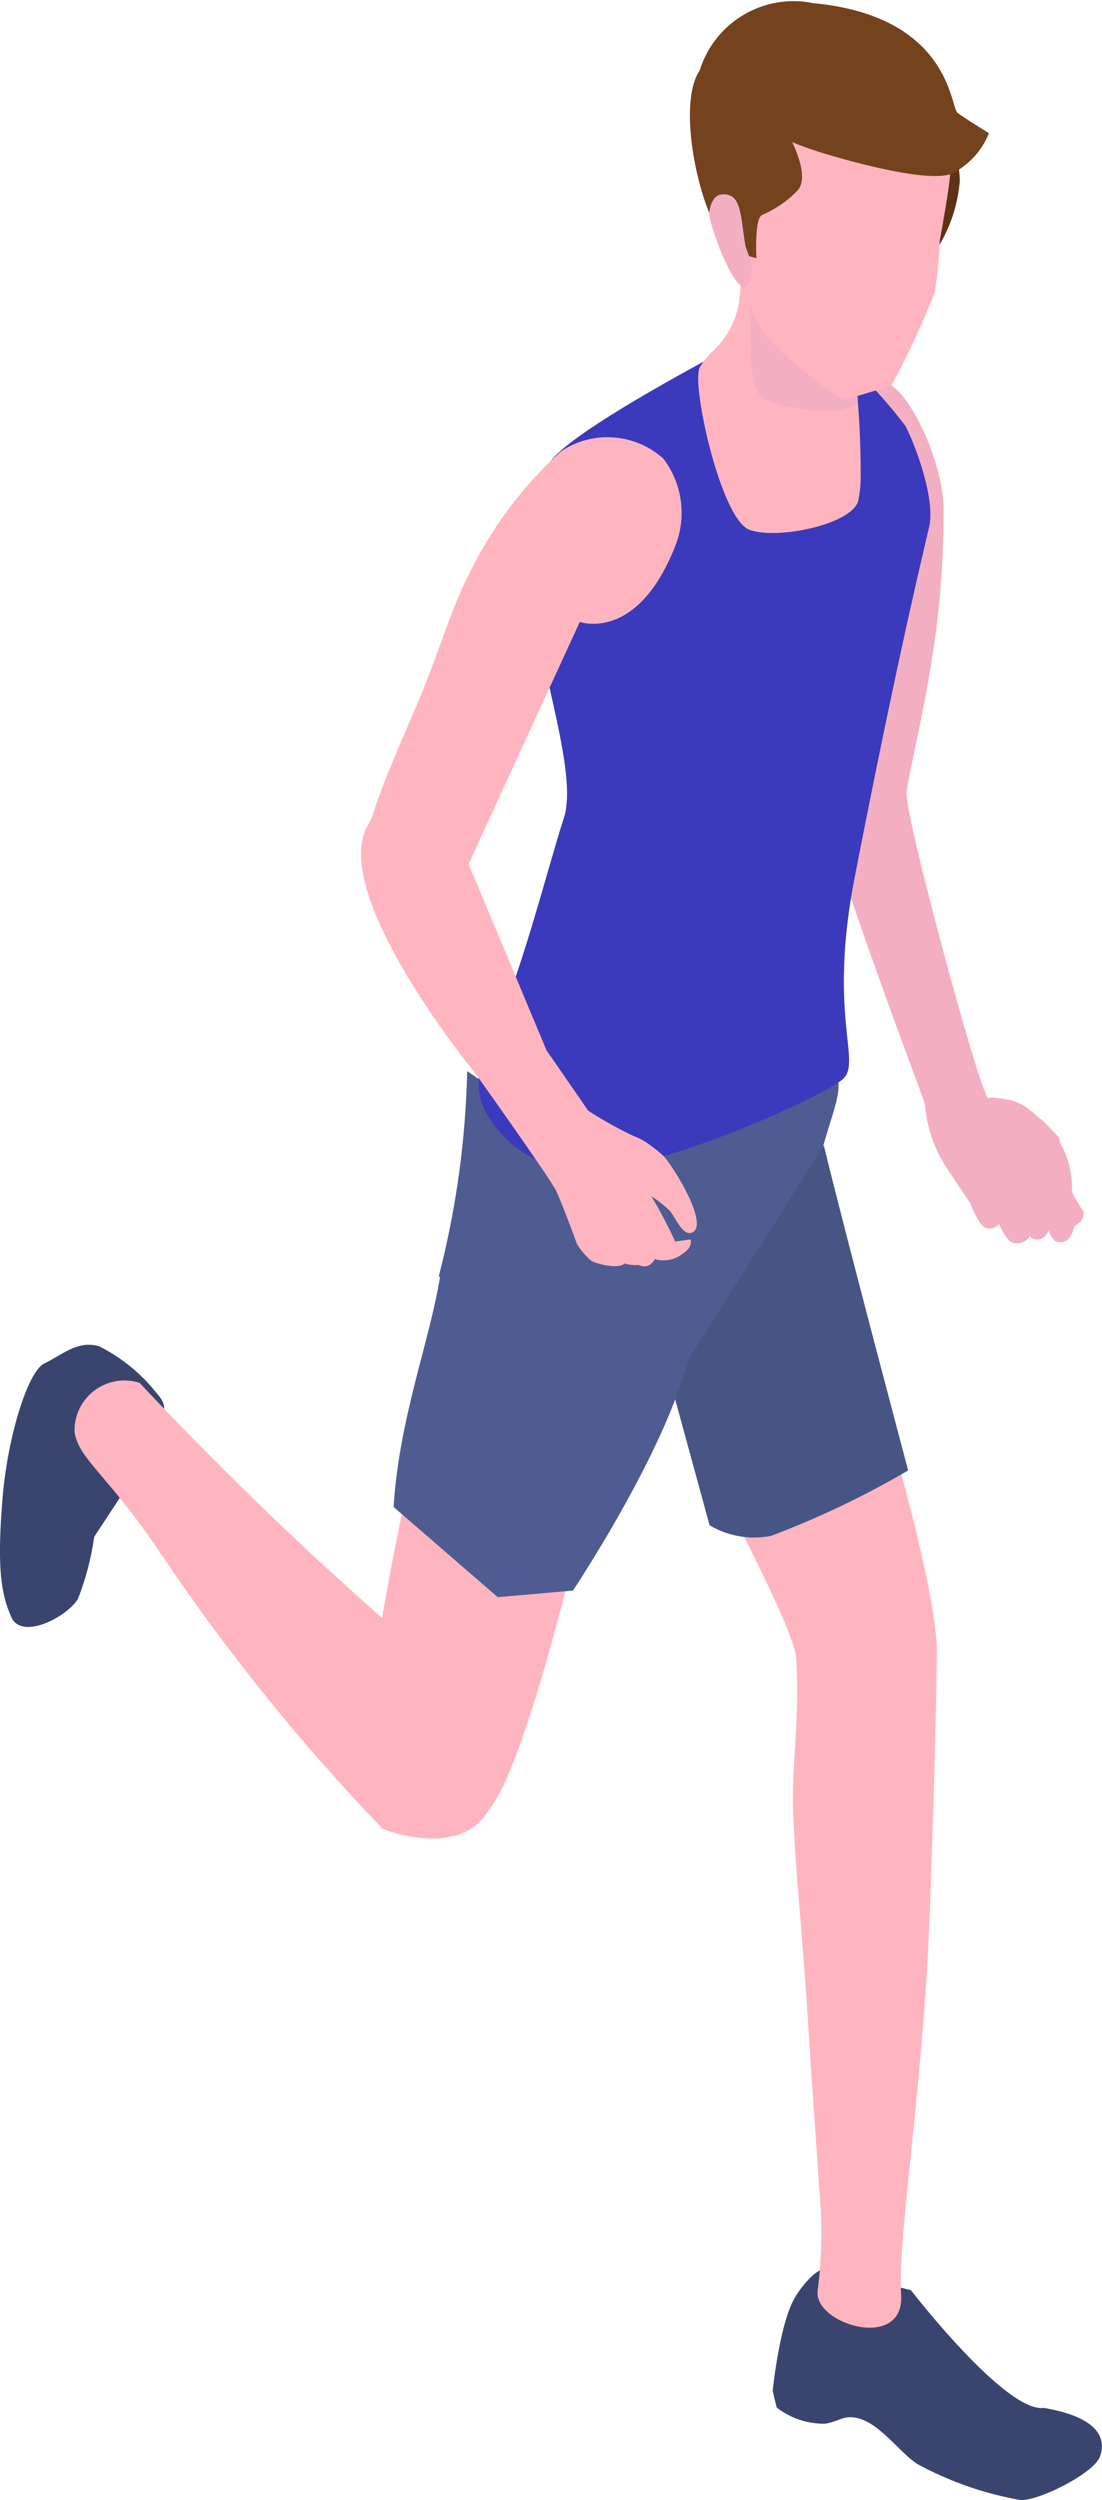 <?xml version="1.0" encoding="utf-8"?>
<!-- Generator: Adobe Illustrator 26.0.0, SVG Export Plug-In . SVG Version: 6.00 Build 0)  -->
<svg version="1.1" id="レイヤー_1" xmlns="http://www.w3.org/2000/svg" xmlns:xlink="http://www.w3.org/1999/xlink" x="0px"
	 y="0px" width="49.445px" height="112.126px" viewBox="0 0 49.445 112.126" enable-background="new 0 0 49.445 112.126"
	 xml:space="preserve">
<g id="グループ_68" transform="translate(345.5 844.339)">
	<g>
		<defs>
			<rect id="SVGID_1_" x="-345.5" y="-844.339" width="49.445" height="112.126"/>
		</defs>
		<clipPath id="SVGID_00000143617004776224285430000011866496787598573234_">
			<use xlink:href="#SVGID_1_"  overflow="visible"/>
		</clipPath>
		<g id="グループ_67" clip-path="url(#SVGID_00000143617004776224285430000011866496787598573234_)">
			<path id="パス_407" fill="#3A456F" d="M-338.607-782.024c-0.671-0.803-1.5-1.46-2.434-1.931c-0.968-0.3-1.674,0.387-2.47,0.764
				c-0.741,0.351-1.661,3.313-1.882,6.116c-0.236,2.991-0.078,4.181,0.4,5.261c0.478,1.08,2.582-0.06,3-0.841
				c0.346-0.89,0.588-1.817,0.72-2.762l1.621-2.461c0.675-0.583,1.148-1.364,1.353-2.231c0.086-1.116,0.453-1.081-0.314-1.915"/>
			<path id="パス_408" fill="#FFB5C0" d="M-327.112-770.693c1.76,1.523,4.768,3.355,3.876,6.716
				c-0.892,3.361-5.085,1.667-5.085,1.667c-3.663-3.803-6.986-7.918-9.932-12.3c-2.44-3.641-3.687-4.244-3.9-5.488
				c-0.05-1.234,0.91-2.276,2.144-2.326c0.261-0.011,0.522,0.025,0.771,0.104c3.834,4.086,7.881,7.967,12.124,11.626"/>
			<path id="パス_409" fill="#FFB5C0" d="M-326.471-780.995l7.548,2.942c-0.718,3.4-3.321,14.094-4.866,15.076
				c-1.627,0.982-3.73,0.607-4.917-0.877C-330.175-765.397-326.471-780.995-326.471-780.995"/>
			<path id="パス_410" fill="#3A456F" d="M-309.793-741.361c-0.72,1.106-1.038,4.246-1.038,4.246l0.178,0.749
				c0.628,0.489,1.405,0.745,2.2,0.726c0.527-0.109,0.673-0.246,0.941-0.28c1.235-0.156,2.26,1.508,3.178,2.093
				c1.445,0.784,3.008,1.329,4.627,1.614c0.886,0.016,3.284-1.212,3.556-1.942c0.308-0.826-0.068-1.779-2.515-2.193
				c-1.708,0.234-5.965-5.283-5.965-5.283l-3.933-0.951c0,0-0.514,0.106-1.233,1.217"/>
			<path id="パス_411" fill="#FFB5C0" d="M-313.695-778.472l7.5-3.712c0,0,2.764,8.953,2.732,12.012
				c-0.047,4.335-0.321,12.193-0.426,13.907c-0.443,7.245-1.314,12.314-1.178,14.863c0.136,2.549-3.991,1.279-3.742-0.228
				c0.191-1.513,0.213-3.043,0.064-4.561c-0.107-1.786-0.3-4.131-0.5-7.46c-0.211-3.474-0.582-6.93-0.669-9.423
				c-0.075-2.159,0.319-4.28,0.131-6.941c-0.094-1.337-3.915-8.457-3.915-8.457"/>
			<path id="パス_412" fill="#4E5C92" d="M-324.535-796.301l5.878,4.07c0,0,9.721-6.234,10.715-3.786
				c0.476,1.174-1.8,4.178-0.868,8.014l-6.56,5.832c-4.465,0.3-7.525-1.519-10.441-4.937c0.778-3.007,1.205-6.094,1.273-9.2"/>
			<path id="パス_413" fill="#475585" d="M-308.538-792.972c1.016,4.172,3.786,14.579,3.786,14.579
				c-1.966,1.152-4.026,2.135-6.158,2.939c-0.945,0.182-1.924,0.012-2.752-0.477l-1.707-6.241L-308.538-792.972z"/>
			<path id="パス_414" fill="#4E5C92" d="M-325.731-787.225c3.86-0.2,7.651,0.289,11.215,3.321
				c-0.767,4.145-5.276,10.9-5.276,10.9l-3.376,0.296l-4.673-4.046c0.262-4.073,1.641-7.45,2.11-10.472"/>
			<path id="パス_415" fill="#F3AFC1" d="M-300.913-795.117c0.984,0.147,1.243,0.036,2.84,1.7c0.9,0.639-3.263,4.3-3.527,3.568
				c0,0-0.613-0.868-1.415-2.1c-0.586-0.887-0.929-1.912-0.992-2.973L-300.913-795.117z"/>
			<path id="パス_416" fill="#F3AFC1" d="M-298.763-794.121c0.908,0.814,1.406,1.99,1.359,3.208
				c0.119,0.288,0.273,0.56,0.458,0.81c0.271,0.346-0.291,0.844-0.494,0.737c-0.493-0.272-0.881-0.703-1.1-1.222
				c-0.383-0.766-0.725-1.551-1.025-2.353c-0.14-0.419-0.36-1.774,0.8-1.18"/>
			<path id="パス_417" fill="#F3AFC1" d="M-300.563-789.685c-0.04-0.322-0.156-0.631-0.338-0.9
				c-0.095-0.172-0.199-0.339-0.312-0.5c-0.207-0.19-0.529-0.177-0.719,0.03c-0.117,0.127-0.161,0.303-0.119,0.47
				c0.113,0.3,0.494,1.275,0.812,1.332c0.301,0.07,0.601-0.117,0.671-0.417c0.002-0.007,0.003-0.014,0.005-0.022"/>
			<path id="パス_418" fill="#F3AFC1" d="M-299.2-789.117c-0.038-0.397-0.17-0.779-0.384-1.115
				c-0.111-0.212-0.234-0.418-0.367-0.617c-0.248-0.241-0.644-0.236-0.885,0.012c-0.148,0.152-0.209,0.368-0.162,0.575
				c0.129,0.375,0.564,1.582,0.952,1.664c0.367,0.096,0.743-0.123,0.839-0.49c0.002-0.009,0.004-0.017,0.006-0.026"/>
			<path id="パス_419" fill="#F3AFC1" d="M-297.273-789.451c-0.044-0.609-0.183-1.206-0.412-1.772
				c-0.157-0.458-0.2-0.549-0.383-0.987c-0.49-0.6-1.141-0.174-1.034,0.9c0.138,0.6,0.6,2.515,1,2.654
				c0.428,0.152,0.726-0.194,0.833-0.795"/>
			<path id="パス_420" fill="#F3AFC1" d="M-298.321-789.575c-0.044-0.608-0.183-1.206-0.412-1.771
				c-0.157-0.459-0.2-0.549-0.383-0.988c-0.49-0.6-1.141-0.174-1.034,0.9c0.138,0.6,0.6,2.515,1,2.654
				c0.428,0.152,0.726-0.193,0.833-0.795"/>
			<path id="パス_421" fill="#F3AFC1" d="M-307.768-826.887c0.592-0.847,0.543-0.65,1.873-0.357
				c1.18,0.26,2.629,3.512,2.728,5.516c0.026,2.302-0.144,4.603-0.506,6.877c-0.454,2.859-1.1,5.455-1.15,6.044
				c-0.091,1.028,3.2,13.177,3.646,13.707c-0.629,0.852-1.829,1.032-2.681,0.403c-0.048-0.035-0.094-0.073-0.138-0.112
				c0-0.167-6.47-16.794-6.315-20.617C-310.253-816.859-308.722-825.526-307.768-826.887"/>
			<path id="パス_422" fill="#3B3ABC" d="M-320.544-823.937c1.823-1.8,9.266-5.6,9.62-5.751c2.5-1.077,2.954,1.137,2.954,1.137
				c1.143,1,2.181,2.113,3.1,3.322c0.494,0.965,1.337,3.3,1.061,4.513s-1.377,5.654-3.338,15.7c-1.211,6.2,0.308,8.256-0.512,9.054
				c-0.82,0.798-9.843,4.895-12.657,4.025c-1.566-0.333-2.881-1.39-3.543-2.848c-0.33-1.048-0.178-2.189,0.415-3.114
				c1.185-2.177,2.489-7.439,3.243-9.751C-319.177-810.788-324.073-820.458-320.544-823.937"/>
			<path id="パス_423" fill="#5D3316" d="M-308.189-842.498c1.359,0.1,3.219,1.458,4.076,2.263c1.03,1.08,1.627,2.5,1.679,3.991
				c-0.145,1.854-1.055,3.565-2.513,4.72C-304.947-831.524-310.048-842.634-308.189-842.498"/>
			<path id="パス_424" fill="#75421E" d="M-308.904-842.569l-3.407,7.952c-0.295,0.056,1.5,2.22,1.5,2.22
				c-1-0.105-1.894-0.666-2.424-1.52c-0.989-1.482-1.963-6.11-0.737-7.436C-312.746-842.679-308.904-842.569-308.904-842.569"/>
			<path id="パス_425" fill="#FFB5C0" d="M-311.869-820.575c1.273,0.456,4.583-0.253,4.872-1.291
				c0.087-0.405,0.125-0.818,0.114-1.232c0.001-1.481-0.079-2.961-0.241-4.433c-0.15-1.25,0.3-2.186-0.162-2.866
				c-1.187-1.645-2.677-3.047-4.391-4.132c-0.222-0.144-0.348-0.216-0.348-0.216s-0.475,0.463-0.283,2.547
				c0.039,0.373,0.039,0.75,0,1.123c-0.075,0.93-0.49,1.801-1.165,2.445c-0.255,0.228-0.472,0.496-0.642,0.793
				C-314.47-827.008-313.142-821.031-311.869-820.575"/>
			<path id="パス_426" fill="#F3AFC1" d="M-311.907-831.229c0.2,1.97-0.2,4.48,0.812,4.84s3.021,0.825,4.085,0.14
				c0.03-1.52-2.142-6.709-4.9-4.98"/>
			<path id="パス_427" fill="#FFB5C0" d="M-307.628-826.399l2.118-0.639c0.733-1.347,1.382-2.738,1.944-4.164
				c0.127-0.778,0.204-1.563,0.231-2.35c0,0,0.468-2.488,0.479-3.174c0.074-4.667-2.409-7.094-7.534-6.231
				c-4.45,0.749-3.158,6.209-1.915,10.759c0.186,0.991,0.552,1.94,1.078,2.8C-310.164-828.244-308.954-827.235-307.628-826.399"/>
			<path id="パス_428" fill="#75421E" d="M-310.07-838.186c0,0,0.953,1.7,0.364,2.381c-0.456,0.477-1.005,0.855-1.613,1.111
				c-0.336,0.192-0.242,1.93-0.242,1.93c-0.385-0.078-0.748-0.238-1.064-0.471c-0.885-0.838-1.672-8.166-1.109-8.357
				c0.594,1.665,1.961,2.937,3.664,3.41"/>
			<path id="パス_429" fill="#75421E" d="M-308.959-844.193c6.1,0.6,6.1,4.659,6.416,4.908c0.316,0.249,1.416,0.919,1.416,0.919
				c-0.312,0.785-0.9,1.428-1.653,1.81c-1.171,0.5-5.5-0.829-5.5-0.829c-2.282-0.646-6.022-2.374-5.822-3.804
				c0.679-2.18,2.909-3.481,5.141-3"/>
			<path id="パス_430" fill="#F3AFC1" d="M-313.111-835.621c-0.381,0.03-0.532,0.484-0.567,0.832
				c-0.046,0.454,1.177,3.8,1.7,3.242s-0.033-1.515-0.08-1.79c-0.223-1.327-0.163-2.353-1.048-2.284"/>
			<path id="パス_431" fill="#FFB5C0" d="M-319.486-816.448l-5.4,11.762l-4.049-1.157c-0.338-1,0.262-2.55,2.081-6.75
				c1.006-2.322,1.554-4.368,2.367-5.933c1.01-2.103,2.416-3.99,4.142-5.559c1.426-0.967,3.328-0.836,4.609,0.316
				c0.844,1.11,1.052,2.578,0.549,3.879c-1.71,4.389-4.3,3.442-4.3,3.442"/>
			<path id="パス_432" fill="#FFB5C0" d="M-324.773-806.305l3.793,9.069l1.872,2.712c0.767,0.496,1.572,0.933,2.406,1.306
				c0.437,0.436,0.612,1.07,0.46,1.669c-0.165,1.136-0.3,2.173-1.263,2.86c-0.332,0.205-0.677,0.386-1.035,0.542
				c-0.466,0.238-1.066-0.383-1.066-0.383s-0.538-1.488-0.927-2.38c-0.21-0.481-3.6-5.234-3.6-5.234s-6.5-7.9-4.921-11.072
				c1.579-3.172,3.087-1.766,4.284,0.91"/>
			<path id="パス_433" fill="#FFB5C0" d="M-315.206-788.662l0.693-0.088c0,0,0.123,0.344-0.368,0.646
				c-0.569,0.441-1.381,0.375-1.872-0.151c-0.317-0.505-0.567-1.049-0.744-1.618c-0.112-0.461,0.172-0.925,0.633-1.037
				c0.154-0.037,0.316-0.031,0.467,0.018c0.441,0.718,0.838,1.463,1.189,2.229"/>
			<path id="パス_434" fill="#FFB5C0" d="M-318.302-788.384c0.278,0.529,0.849,0.836,1.443,0.777
				c0.548,0.218,0.714-0.186,0.943-0.64c0,0-1.052-1.438-1.96-1.418c-0.449,0.168-0.676,0.667-0.509,1.116
				C-318.363-788.492-318.335-788.436-318.302-788.384"/>
			<path id="パス_435" fill="#FFB5C0" d="M-318.573-788.559c0.016,0.731,1.786,1.189,1.589,0.769
				c-0.208-0.443-0.4-0.342-0.78-0.668C-318.197-788.83-318.487-788.832-318.573-788.559"/>
			<path id="パス_436" fill="#FFB5C0" d="M-318.451-788.614c-0.371-0.071-0.754-0.043-1.111,0.08
				c-0.085,0.054,0.479,0.671,0.587,0.738c0.276,0.169,1.3,0.383,1.5,0.116c0.2-0.267-0.414-0.795-0.971-0.934"/>
			<path id="パス_437" fill="#FFB5C0" d="M-318.82-793.216c1.094-0.283,1.581-0.616,3.071,0.7c0.307,0.271,2.16,3.136,1.282,3.462
				c-0.416,0.154-0.759-0.744-0.986-0.991c-0.623-0.598-1.389-1.029-2.224-1.25c-1.073-0.365-1.128-0.922-1.143-1.923"/>
		</g>
	</g>
</g>
</svg>
